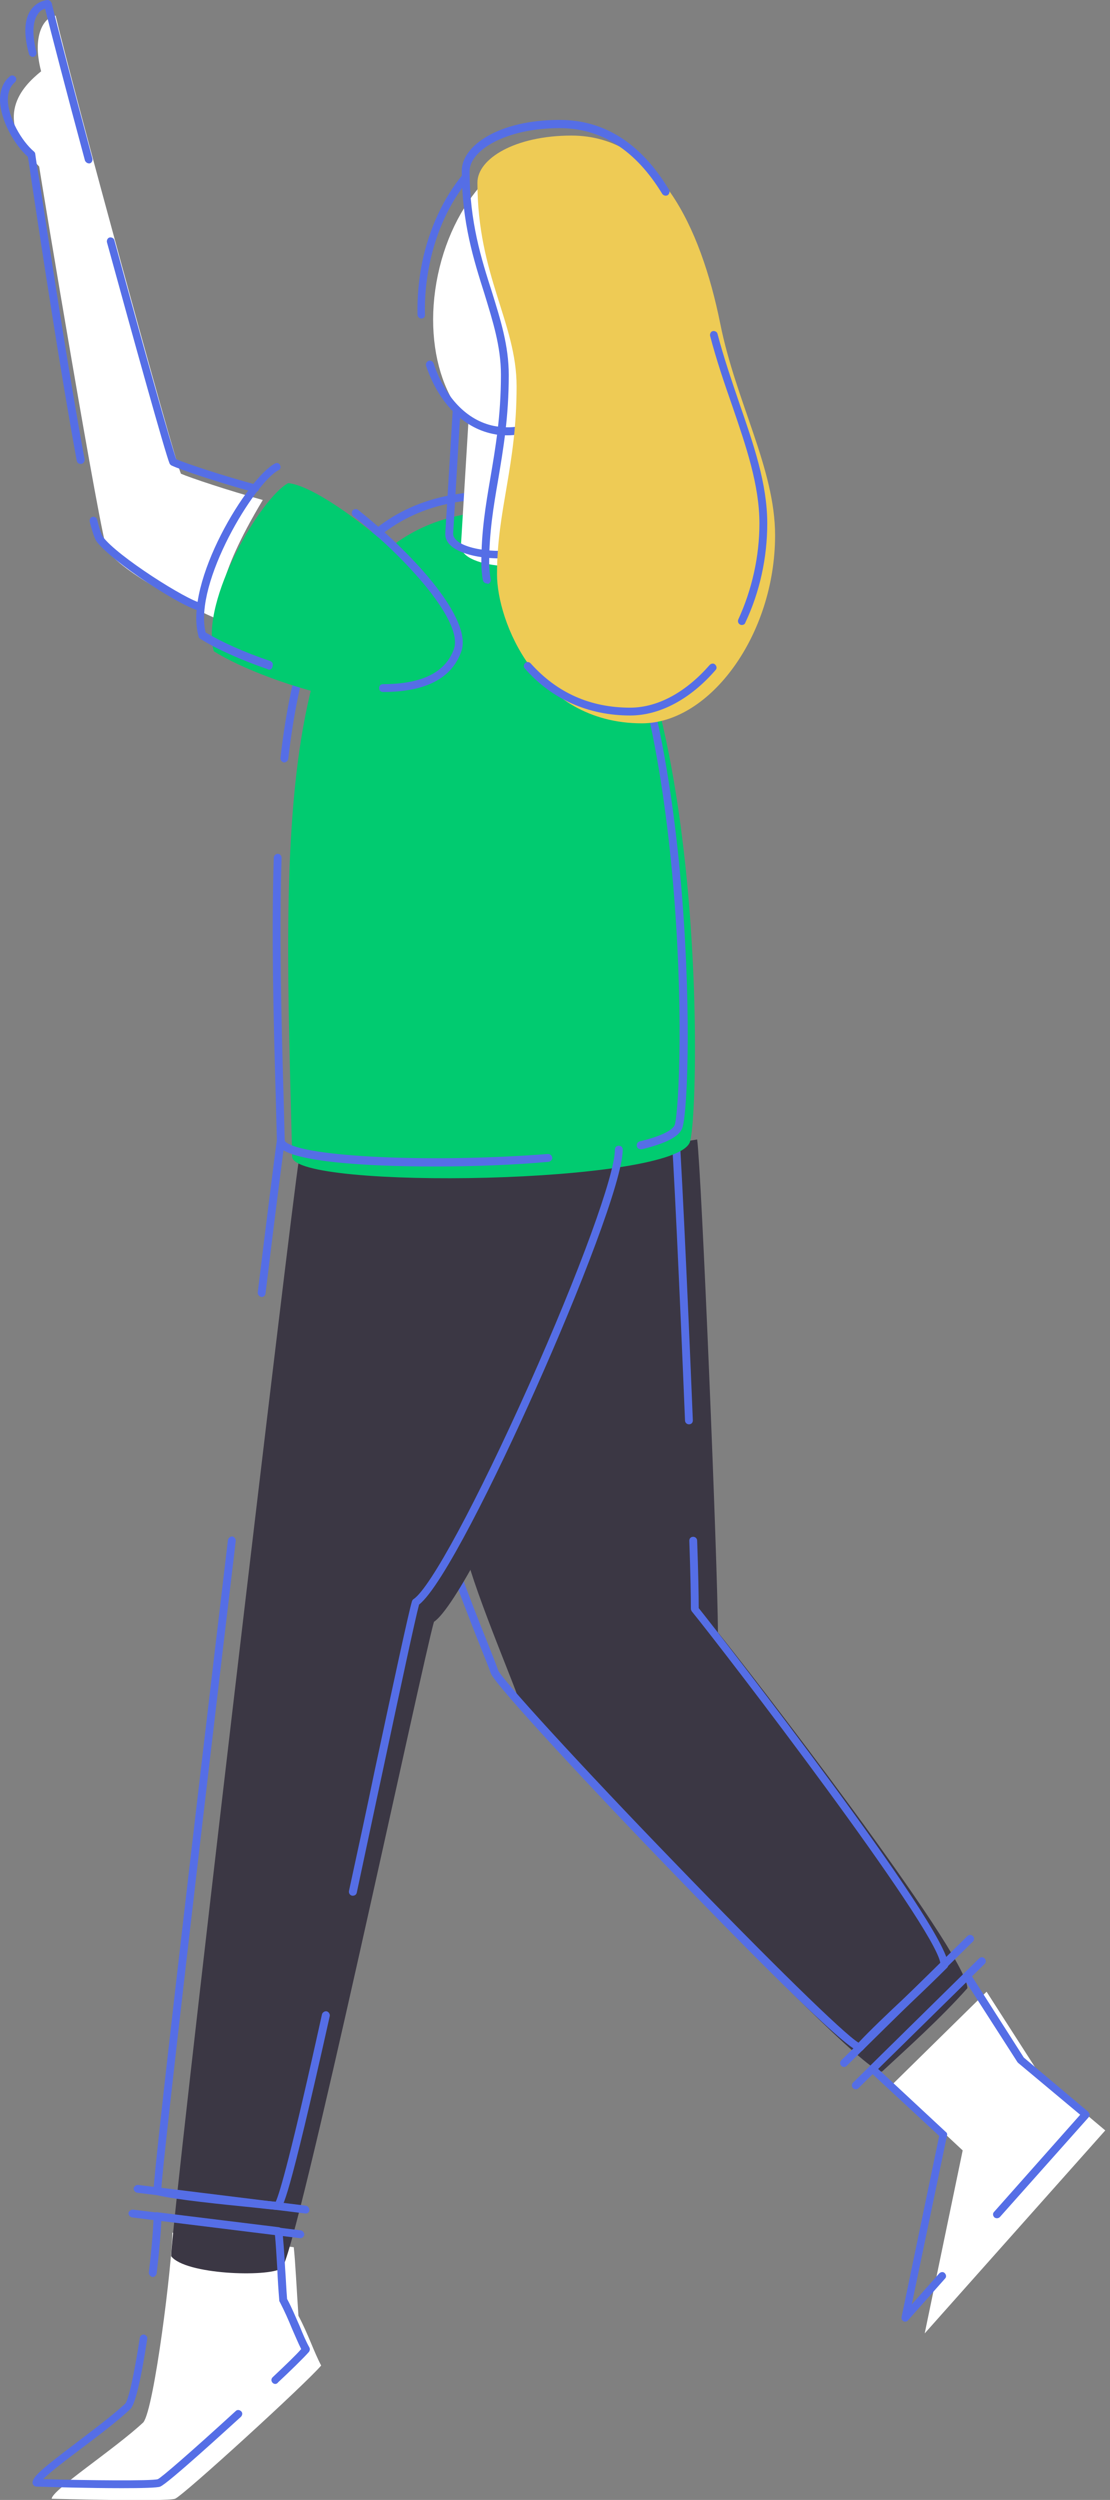 <svg width="219" height="493" viewBox="0 0 219 493" fill="none" xmlns="http://www.w3.org/2000/svg">
<rect x="0" y="0" width="219" height="493" fill="#808080" stroke="none"/>
<g clip-path="url(#clip0)">
<path d="M194.65 392.777L205.314 409.391L218.064 420.132L182.441 460.159L189.936 424.073L176.027 411.091L194.65 392.777Z" fill="white"/>
<path d="M57.955 443.159C58.264 445.786 58.573 452.277 58.882 456.682C60.814 460.314 61.896 463.714 63.364 466.496C60.273 470.127 36.241 492.073 34.541 492.768C32.841 493.386 10.2 492.768 10.2 492.768C10.2 491.068 22.564 483.032 28.282 477.7C30.446 474.996 34 446.096 34 440.3C38.096 440.686 57.955 443.159 57.955 443.159Z" fill="white"/>
<path d="M137.545 224.709C138.395 230.659 141.64 309.323 141.64 321.918C146.431 327.714 190.863 385.205 190.863 392.082C185.609 398.032 178.422 404.445 174.095 408.464C171.313 411.014 103.313 338.145 102.077 334.359C100.84 330.65 91.336 308.318 91.336 303.141C91.336 297.964 112.431 228.882 112.431 228.882L137.545 224.709Z" fill="#3B3744"/>
<path d="M169.537 404.523C166.909 404.368 144.964 381.959 132.059 368.591C118.305 354.373 97.596 332.273 96.823 329.955C96.514 329.027 95.664 326.941 94.582 324.236C90.255 313.264 86.005 302.214 86.005 298.505C86.005 293.25 106.25 226.795 107.178 224.014C107.255 223.705 107.487 223.55 107.796 223.473L132.832 219.377C133.064 219.377 133.219 219.377 133.45 219.532C133.605 219.686 133.759 219.841 133.759 220.073C134.223 223.705 135.614 253.455 136.696 280.114C136.696 280.577 136.387 280.886 135.923 280.886C135.537 280.886 135.15 280.577 135.15 280.114C134.146 255.464 132.832 226.95 132.291 221L108.491 224.864C101.15 248.818 87.55 294.486 87.55 298.427C87.55 302.136 93.037 316.123 96.05 323.618C97.132 326.323 97.982 328.486 98.291 329.414C98.987 331.114 114.441 348.036 132.909 367.123C151.841 386.75 166.523 401.123 169.382 402.823C171.469 400.582 175.023 397.182 178.578 393.859C181.205 391.309 183.755 388.914 185.532 387.136C184.373 379.718 142.955 325.705 136.464 317.745C136.387 317.591 136.309 317.436 136.309 317.282C136.309 314.964 136.232 310.482 136 303.836C136 303.373 136.309 303.064 136.773 303.064C137.159 303.064 137.546 303.373 137.546 303.836C137.778 310.25 137.855 314.732 137.855 317.127C142.259 322.614 187.078 380.259 187.078 387.523C187.078 387.755 187 387.909 186.846 388.064C184.991 389.918 182.364 392.468 179.582 395.095C175.873 398.65 172.009 402.282 170.155 404.368C170 404.445 169.769 404.523 169.537 404.523Z" fill="#556EE6"/>
<path d="M58.959 228.882C57.723 235.605 33.769 438.523 33.769 444.936C36.55 448.568 52.778 449.109 55.559 447.332C58.341 445.632 83.532 326.864 85.619 319.832C93.5 314.577 125.646 241.632 125.646 230.582" fill="#3B3744"/>
<path d="M99.681 100.764C139.863 100.764 138.472 216.673 136.154 225.095C133.836 233.595 57.8 234.677 57.645 228.109C56.177 166.368 51.927 100.764 99.681 100.764Z" fill="#01CB70"/>
<path d="M69.623 373.845C69.545 373.845 69.545 373.845 69.468 373.845C69.082 373.768 68.772 373.382 68.85 372.918C70.627 364.727 72.404 356.536 73.95 349.041C77.659 331.732 80.595 318.055 81.291 315.736C81.368 315.582 81.445 315.427 81.6 315.35C84.922 313.109 94.041 296.186 104.318 273.236C114.363 250.75 121.318 231.664 121.318 226.718C121.318 226.255 121.627 225.945 122.091 225.945C122.554 225.945 122.863 226.255 122.863 226.718C122.863 232.668 114.286 254.691 105.709 273.855C97.904 291.395 87.241 312.877 82.682 316.432C81.909 319.291 79.05 332.659 75.495 349.35C73.873 356.845 72.172 364.959 70.395 373.227C70.318 373.614 70.009 373.845 69.623 373.845Z" fill="#556EE6"/>
<path d="M54.786 435.818H54.709C53.859 435.741 52.236 435.586 50.227 435.355C44.046 434.736 34.696 433.809 30.909 432.882C30.6 432.805 30.291 432.495 30.291 432.109C30.291 428.4 37.941 362.95 44.973 303.682C45.05 303.295 45.437 302.986 45.823 302.986C46.209 303.064 46.518 303.45 46.518 303.836C39.718 361.018 32.377 423.918 31.837 431.491C35.855 432.341 44.818 433.268 50.305 433.809C52.005 433.964 53.473 434.118 54.4 434.195C55.173 432.573 57.491 424.614 63.518 397.259C63.596 396.873 64.059 396.564 64.446 396.641C64.832 396.718 65.141 397.182 65.064 397.568C56.796 434.659 55.791 435.277 55.173 435.664C55.096 435.818 54.941 435.818 54.786 435.818Z" fill="#556EE6"/>
<path d="M51.618 255.773H51.541C51.155 255.695 50.846 255.309 50.846 254.923C52.391 242.25 54.323 226.795 54.632 224.864C54.709 224.477 55.096 224.168 55.559 224.245C55.946 224.323 56.255 224.709 56.178 225.173C55.946 226.641 54.555 237.227 52.391 255.077C52.314 255.541 52.005 255.773 51.618 255.773Z" fill="#556EE6"/>
<path d="M24.032 490.682C17.696 490.682 9.505 490.45 7.187 490.373C6.8 490.373 6.414 489.986 6.414 489.6C6.414 488.364 8.655 486.586 15.069 481.718C18.391 479.168 22.255 476.309 24.728 473.991C25.037 473.604 25.964 471.441 27.587 461.009C27.664 460.623 28.05 460.314 28.437 460.391C28.823 460.468 29.132 460.854 29.055 461.241C27.819 469.277 26.737 473.836 25.809 474.995L25.732 475.073C23.182 477.468 19.319 480.404 15.919 482.954C13.137 485.041 9.891 487.514 8.5 488.904C17.155 489.136 29.905 489.291 31.141 488.904C31.837 488.595 37.478 483.727 46.519 475.459C46.828 475.15 47.291 475.227 47.6 475.536C47.91 475.845 47.832 476.309 47.523 476.618C45.128 478.782 33.073 489.832 31.605 490.373C31.141 490.604 27.896 490.682 24.032 490.682Z" fill="#556EE6"/>
<path d="M54.322 470.127C54.091 470.127 53.936 470.05 53.782 469.895C53.472 469.586 53.472 469.123 53.782 468.814C56.486 466.264 58.495 464.332 59.422 463.25C58.804 462.014 58.263 460.7 57.645 459.309C56.95 457.609 56.177 455.832 55.172 453.9C55.095 453.823 55.095 453.745 55.095 453.591C54.941 451.736 54.786 449.495 54.709 447.409C54.554 444.782 54.4 442.309 54.245 440.686L31.836 437.905C31.759 440.068 31.45 443.777 30.909 448.336C30.831 448.723 30.445 449.109 30.059 449.032C29.672 448.954 29.363 448.568 29.363 448.182C29.982 443.005 30.291 438.832 30.291 437.055C30.291 436.823 30.368 436.591 30.522 436.436C30.677 436.282 30.909 436.205 31.141 436.282L55.018 439.218C55.404 439.295 55.636 439.527 55.713 439.914C55.868 441.459 56.1 444.318 56.254 447.332C56.409 449.418 56.486 451.505 56.641 453.359C57.645 455.214 58.341 456.991 59.113 458.691C59.731 460.236 60.35 461.704 61.045 462.941C61.2 463.25 61.122 463.559 60.968 463.791C59.963 464.95 57.104 467.732 54.863 469.818C54.709 470.05 54.477 470.127 54.322 470.127Z" fill="#556EE6"/>
<path d="M85.696 230.041C71.478 230.041 58.187 229.036 55.328 226.409C54.864 226.023 54.632 225.559 54.632 225.018C54.555 222.005 54.478 218.991 54.4 216.055C53.937 200.291 53.55 183.986 54.014 169.15C54.014 168.764 54.4 168.377 54.787 168.377C55.25 168.377 55.559 168.764 55.559 169.15C55.096 183.986 55.482 200.291 55.946 215.977C56.023 218.991 56.1 222.005 56.178 224.941C56.178 225.018 56.255 225.095 56.332 225.173C59.655 228.186 85.309 229.345 108.105 227.568C108.569 227.568 108.878 227.877 108.955 228.264C109.032 228.65 108.646 229.036 108.259 229.114C101.537 229.732 93.5 230.041 85.696 230.041Z" fill="#556EE6"/>
<path d="M126.418 226.641C126.032 226.641 125.723 226.409 125.645 226.023C125.568 225.636 125.8 225.173 126.186 225.095C131.982 223.705 132.986 222.314 133.141 221.773C133.991 218.605 134.918 197.586 132.677 172.936C130.745 151.609 126.109 123.018 114.75 108.182C109.804 101.691 103.932 98.445 97.364 98.445C73.795 98.445 60.891 114.75 56.873 149.677C56.795 150.064 56.409 150.373 56.023 150.373C55.636 150.295 55.327 149.909 55.327 149.523C59.423 113.668 72.791 96.9 97.364 96.9C104.473 96.9 110.732 100.377 115.986 107.255C137.391 135.227 136.85 214.2 134.686 222.236C134.223 224.014 131.673 225.405 126.65 226.641C126.495 226.641 126.495 226.641 126.418 226.641Z" fill="#556EE6"/>
<path d="M108.259 109.109C108.259 112.895 90.641 112.586 90.95 107.486C91.259 102.386 92.573 80.673 92.573 80.673H108.259C108.259 80.75 108.259 105.323 108.259 109.109Z" fill="white"/>
<path d="M98.523 110.114C95.278 110.114 91.8 109.495 89.714 108.182C88.091 107.177 87.782 105.941 87.859 105.091L89.482 78.277C89.482 77.891 89.868 77.582 90.255 77.582H105.941C106.405 77.582 106.714 77.891 106.714 78.355V106.791C106.714 107.409 106.482 108.259 105.169 108.955C103.778 109.727 101.228 110.114 98.523 110.114ZM90.95 79.204L89.405 105.245C89.405 105.864 89.791 106.405 90.564 106.945C93.809 109.032 101.769 109.109 104.473 107.641C104.705 107.486 105.169 107.177 105.169 106.868V79.204H90.95Z" fill="#556EE6"/>
<path d="M124.955 62.331C128.298 46.419 122.375 31.706 111.725 29.468C101.075 27.231 89.732 38.316 86.389 54.228C83.046 70.14 88.969 84.853 99.619 87.09C110.268 89.328 121.612 78.242 124.955 62.331Z" fill="white"/>
<path d="M83.146 62.823C82.759 62.823 82.373 62.514 82.373 62.05C82.296 58.65 82.605 55.173 83.3 51.695C84.691 45.05 87.473 39.1 91.259 34.464C91.491 34.154 92.032 34.077 92.341 34.386C92.65 34.695 92.728 35.159 92.418 35.468C88.709 39.95 86.082 45.668 84.768 52.005C84.073 55.327 83.764 58.727 83.841 61.973C83.918 62.436 83.609 62.823 83.146 62.823Z" fill="#556EE6"/>
<path d="M100.068 85.85C99.064 85.85 98.136 85.773 97.132 85.541C91.337 84.305 86.546 79.436 84.073 72.173C83.918 71.786 84.15 71.323 84.537 71.168C84.923 71.014 85.386 71.245 85.541 71.632C87.782 78.355 92.109 82.914 97.441 83.995C99.064 84.305 100.686 84.382 102.386 84.073C102.85 83.995 103.236 84.305 103.314 84.691C103.391 85.077 103.082 85.541 102.696 85.618C101.768 85.773 100.918 85.85 100.068 85.85Z" fill="#556EE6"/>
<path d="M112.741 26.736C129.741 26.736 138.241 44.664 142.104 63.827C145.195 79.282 152.923 92.418 152.923 105.555C152.923 125.259 140.018 142.645 126.65 142.645C105.863 142.645 98.059 122.4 98.059 113.282C98.059 100.377 101.923 92.032 101.923 76.191C101.923 63.673 94.195 54.323 94.195 36.009C94.195 31.295 101.613 26.736 112.741 26.736Z" fill="#EECB55"/>
<path d="M96.05 115.059C95.664 115.059 95.355 114.75 95.277 114.441C95.045 113.205 94.968 112.046 94.968 110.964C94.968 104.782 95.818 99.682 96.745 94.273C97.75 88.323 98.832 82.141 98.832 73.873C98.832 68.309 97.209 63.286 95.586 57.955C93.5 51.386 91.105 43.891 91.105 33.691C91.105 28.745 98.368 23.645 110.423 23.645C119.232 23.645 126.495 28.282 131.982 37.4C132.214 37.786 132.059 38.25 131.75 38.482C131.364 38.714 130.9 38.559 130.668 38.25C125.414 29.596 118.614 25.268 110.423 25.268C99.759 25.268 92.65 29.673 92.65 33.768C92.65 43.736 94.968 51.077 97.055 57.568C98.754 63.055 100.377 68.155 100.377 73.95C100.377 82.296 99.295 88.555 98.291 94.582C97.364 99.914 96.514 105.014 96.514 111.041C96.514 112.046 96.591 113.127 96.823 114.286C96.9 114.673 96.591 115.136 96.204 115.136C96.127 115.059 96.05 115.059 96.05 115.059Z" fill="#556EE6"/>
<path d="M124.332 141.1C116.141 141.1 108.877 137.932 103.545 131.827C103.236 131.518 103.314 131.055 103.623 130.745C103.932 130.436 104.395 130.514 104.704 130.823C109.882 136.618 116.45 139.555 124.332 139.555C129.741 139.555 135.304 136.541 140.018 131.132C140.327 130.823 140.791 130.745 141.1 131.055C141.409 131.364 141.486 131.827 141.177 132.136C136.232 137.855 130.204 141.1 124.332 141.1Z" fill="#556EE6"/>
<path d="M146.355 123.25C146.278 123.25 146.123 123.25 146.046 123.173C145.659 123.018 145.505 122.555 145.659 122.168C148.364 116.295 149.832 109.727 149.832 103.236C149.832 95.664 147.205 88.014 144.423 79.9C142.878 75.495 141.332 70.936 140.096 66.223C140.019 65.836 140.25 65.373 140.637 65.295C141.023 65.218 141.487 65.45 141.564 65.836C142.8 70.55 144.346 75.032 145.814 79.359C148.673 87.627 151.378 95.355 151.378 103.236C151.378 109.959 149.909 116.759 147.05 122.786C146.973 123.095 146.664 123.25 146.355 123.25Z" fill="#556EE6"/>
<path d="M60.35 436.514H60.272L27.045 432.418C26.659 432.341 26.35 431.955 26.35 431.568C26.427 431.182 26.813 430.873 27.2 430.873L60.35 434.968C60.736 435.045 61.045 435.432 61.045 435.818C61.045 436.205 60.736 436.514 60.35 436.514Z" fill="#556EE6"/>
<path d="M59.268 441.382H59.191L26.041 437.286C25.655 437.209 25.346 436.823 25.346 436.436C25.423 436.05 25.809 435.741 26.196 435.741L59.346 439.836C59.732 439.914 60.041 440.3 60.041 440.686C59.964 441.073 59.655 441.382 59.268 441.382Z" fill="#556EE6"/>
<path d="M166.523 407.614C166.291 407.614 166.136 407.536 165.982 407.382C165.673 407.073 165.673 406.609 165.982 406.3L190.864 381.805C191.173 381.495 191.636 381.495 191.945 381.805C192.255 382.114 192.255 382.577 191.945 382.886L167.064 407.382C166.909 407.536 166.755 407.614 166.523 407.614Z" fill="#556EE6"/>
<path d="M168.841 412.018C168.609 412.018 168.455 411.941 168.3 411.786C167.991 411.477 167.991 411.014 168.3 410.705L193.182 386.209C193.491 385.9 193.955 385.9 194.264 386.209C194.573 386.518 194.573 386.982 194.264 387.291L169.382 411.786C169.227 411.941 169.073 412.018 168.841 412.018Z" fill="#556EE6"/>
<path d="M178.577 457.841C178.422 457.841 178.345 457.841 178.268 457.764C177.959 457.609 177.804 457.223 177.882 456.914L185.3 421.214L171.622 408.541C171.468 408.386 171.391 408.232 171.391 408C171.391 407.768 171.468 407.614 171.622 407.459L190.322 389.145C190.477 388.991 190.709 388.914 190.941 388.914C191.172 388.914 191.404 389.068 191.482 389.3L201.991 405.759L214.663 416.423C214.818 416.577 214.895 416.732 214.972 416.964C214.972 417.195 214.895 417.35 214.818 417.504L197.277 437.209C196.968 437.518 196.504 437.518 196.195 437.286C195.886 436.977 195.809 436.514 196.118 436.204L213.118 417.041L200.909 406.841C200.832 406.764 200.832 406.764 200.754 406.686L190.632 390.923L173.245 408L186.613 420.441C186.845 420.595 186.922 420.904 186.845 421.136L179.891 454.441L185.3 448.336C185.609 448.027 186.072 447.95 186.382 448.259C186.691 448.568 186.768 449.032 186.459 449.341L179.118 457.609C179.041 457.764 178.809 457.841 178.577 457.841Z" fill="#556EE6"/>
<path d="M51.85 98.6C45.05 96.746 37.477 94.195 35.7 93.423C34.154 89.945 14.295 17.155 10.973 3.091C8.886 3.245 6.182 6.723 8.113 14.064C4.404 17.077 -1.7 23.182 7.727 32.841C8.113 35.468 20.013 107.023 21.172 108.568C24.882 113.591 39.486 120.7 42.732 122.014C43.659 119.232 42.191 114.673 51.85 98.6Z" fill="white"/>
<path d="M92.65 131.286C95.895 122.014 65.682 96.05 56.873 95.277C51.695 97.904 39.409 118.382 42.191 128.427C51.927 134.686 87.241 146.664 92.65 131.286Z" fill="#01CB70"/>
<path d="M17.541 32.223C17.232 32.223 16.923 31.991 16.768 31.682C12.905 17.386 10.123 6.568 8.887 1.7C8.423 1.855 7.805 2.164 7.418 2.859C6.723 3.864 6.105 6.027 7.187 10.277C7.264 10.664 7.032 11.127 6.646 11.204C6.259 11.282 5.796 11.05 5.718 10.664C4.637 6.723 4.791 3.786 6.105 1.932C7.187 0.464 8.578 0.077 9.35 0C9.737 0 10.046 0.232 10.2 0.618C11.282 5.1 14.219 16.305 18.237 31.296C18.314 31.682 18.082 32.145 17.696 32.223C17.619 32.223 17.541 32.223 17.541 32.223Z" fill="#556EE6"/>
<path d="M50.305 97.055C50.228 97.055 50.15 97.055 50.073 97.055C43.273 95.2 35.623 92.65 33.846 91.8C33.691 91.723 33.537 91.568 33.459 91.414C32.609 89.405 26.273 66.609 21.096 47.755C21.019 47.368 21.25 46.905 21.637 46.827C22.023 46.75 22.487 46.982 22.564 47.368C28.823 70.395 33.769 87.782 34.773 90.564C36.937 91.491 44.2 93.886 50.537 95.586C50.923 95.664 51.155 96.127 51.078 96.514C51 96.823 50.691 97.055 50.305 97.055Z" fill="#556EE6"/>
<path d="M15.918 91.491C15.532 91.491 15.223 91.259 15.146 90.873C12.055 74.182 8.191 48.759 6.336 36.473C5.95 34 5.718 32.068 5.486 30.909C2.859 28.591 0.077 23.723 0 19.782C0 17.773 0.618 16.15 1.932 15.068C2.241 14.759 2.705 14.836 3.014 15.146C3.323 15.455 3.245 15.918 2.936 16.227C2.009 17 1.545 18.236 1.545 19.705C1.623 23.259 4.25 27.818 6.723 29.905C6.877 30.059 6.955 30.214 6.955 30.368C7.109 31.527 7.418 33.536 7.882 36.241C9.736 48.45 13.6 73.95 16.691 90.564C16.768 90.95 16.459 91.414 16.073 91.491C15.995 91.491 15.995 91.491 15.918 91.491Z" fill="#556EE6"/>
<path d="M39.641 120.468C39.564 120.468 39.564 120.468 39.486 120.468C36.086 119.927 21.868 110.655 19.009 106.714C18.777 106.327 18.391 105.555 17.695 102.85C17.618 102.464 17.85 102 18.236 101.923C18.623 101.845 19.086 102.077 19.164 102.464C19.782 105.014 20.168 105.632 20.245 105.786C23.027 109.65 37.014 118.459 39.718 118.923C40.105 119 40.414 119.386 40.336 119.773C40.336 120.236 40.027 120.468 39.641 120.468Z" fill="#556EE6"/>
<path d="M75.572 136.464C75.109 136.464 74.799 136.154 74.799 135.691C74.799 135.227 75.109 134.918 75.572 134.918C83.222 134.918 87.936 132.6 89.559 127.964C91.413 122.709 80.672 110.5 69.7 101.768C69.39 101.536 69.313 100.995 69.545 100.686C69.777 100.377 70.318 100.3 70.627 100.532C81.986 109.573 93.19 122.168 91.027 128.427C89.172 133.759 83.995 136.464 75.572 136.464Z" fill="#556EE6"/>
<path d="M53.086 132.059C53.009 132.059 52.932 132.059 52.855 131.982C47.445 130.127 42.5 127.886 39.486 125.955C39.332 125.877 39.177 125.723 39.177 125.491C36.164 114.75 48.991 94.118 54.245 91.414C54.632 91.182 55.095 91.336 55.25 91.723C55.482 92.109 55.327 92.573 54.941 92.727C50.304 95.123 38.173 114.905 40.568 124.718C43.505 126.495 48.218 128.659 53.318 130.359C53.705 130.514 53.936 130.9 53.782 131.364C53.705 131.905 53.395 132.059 53.086 132.059Z" fill="#556EE6"/>
</g>
<defs>
<clipPath id="clip0">
<rect width="218.064" height="493" fill="white"/>
</clipPath>
</defs>
</svg>
